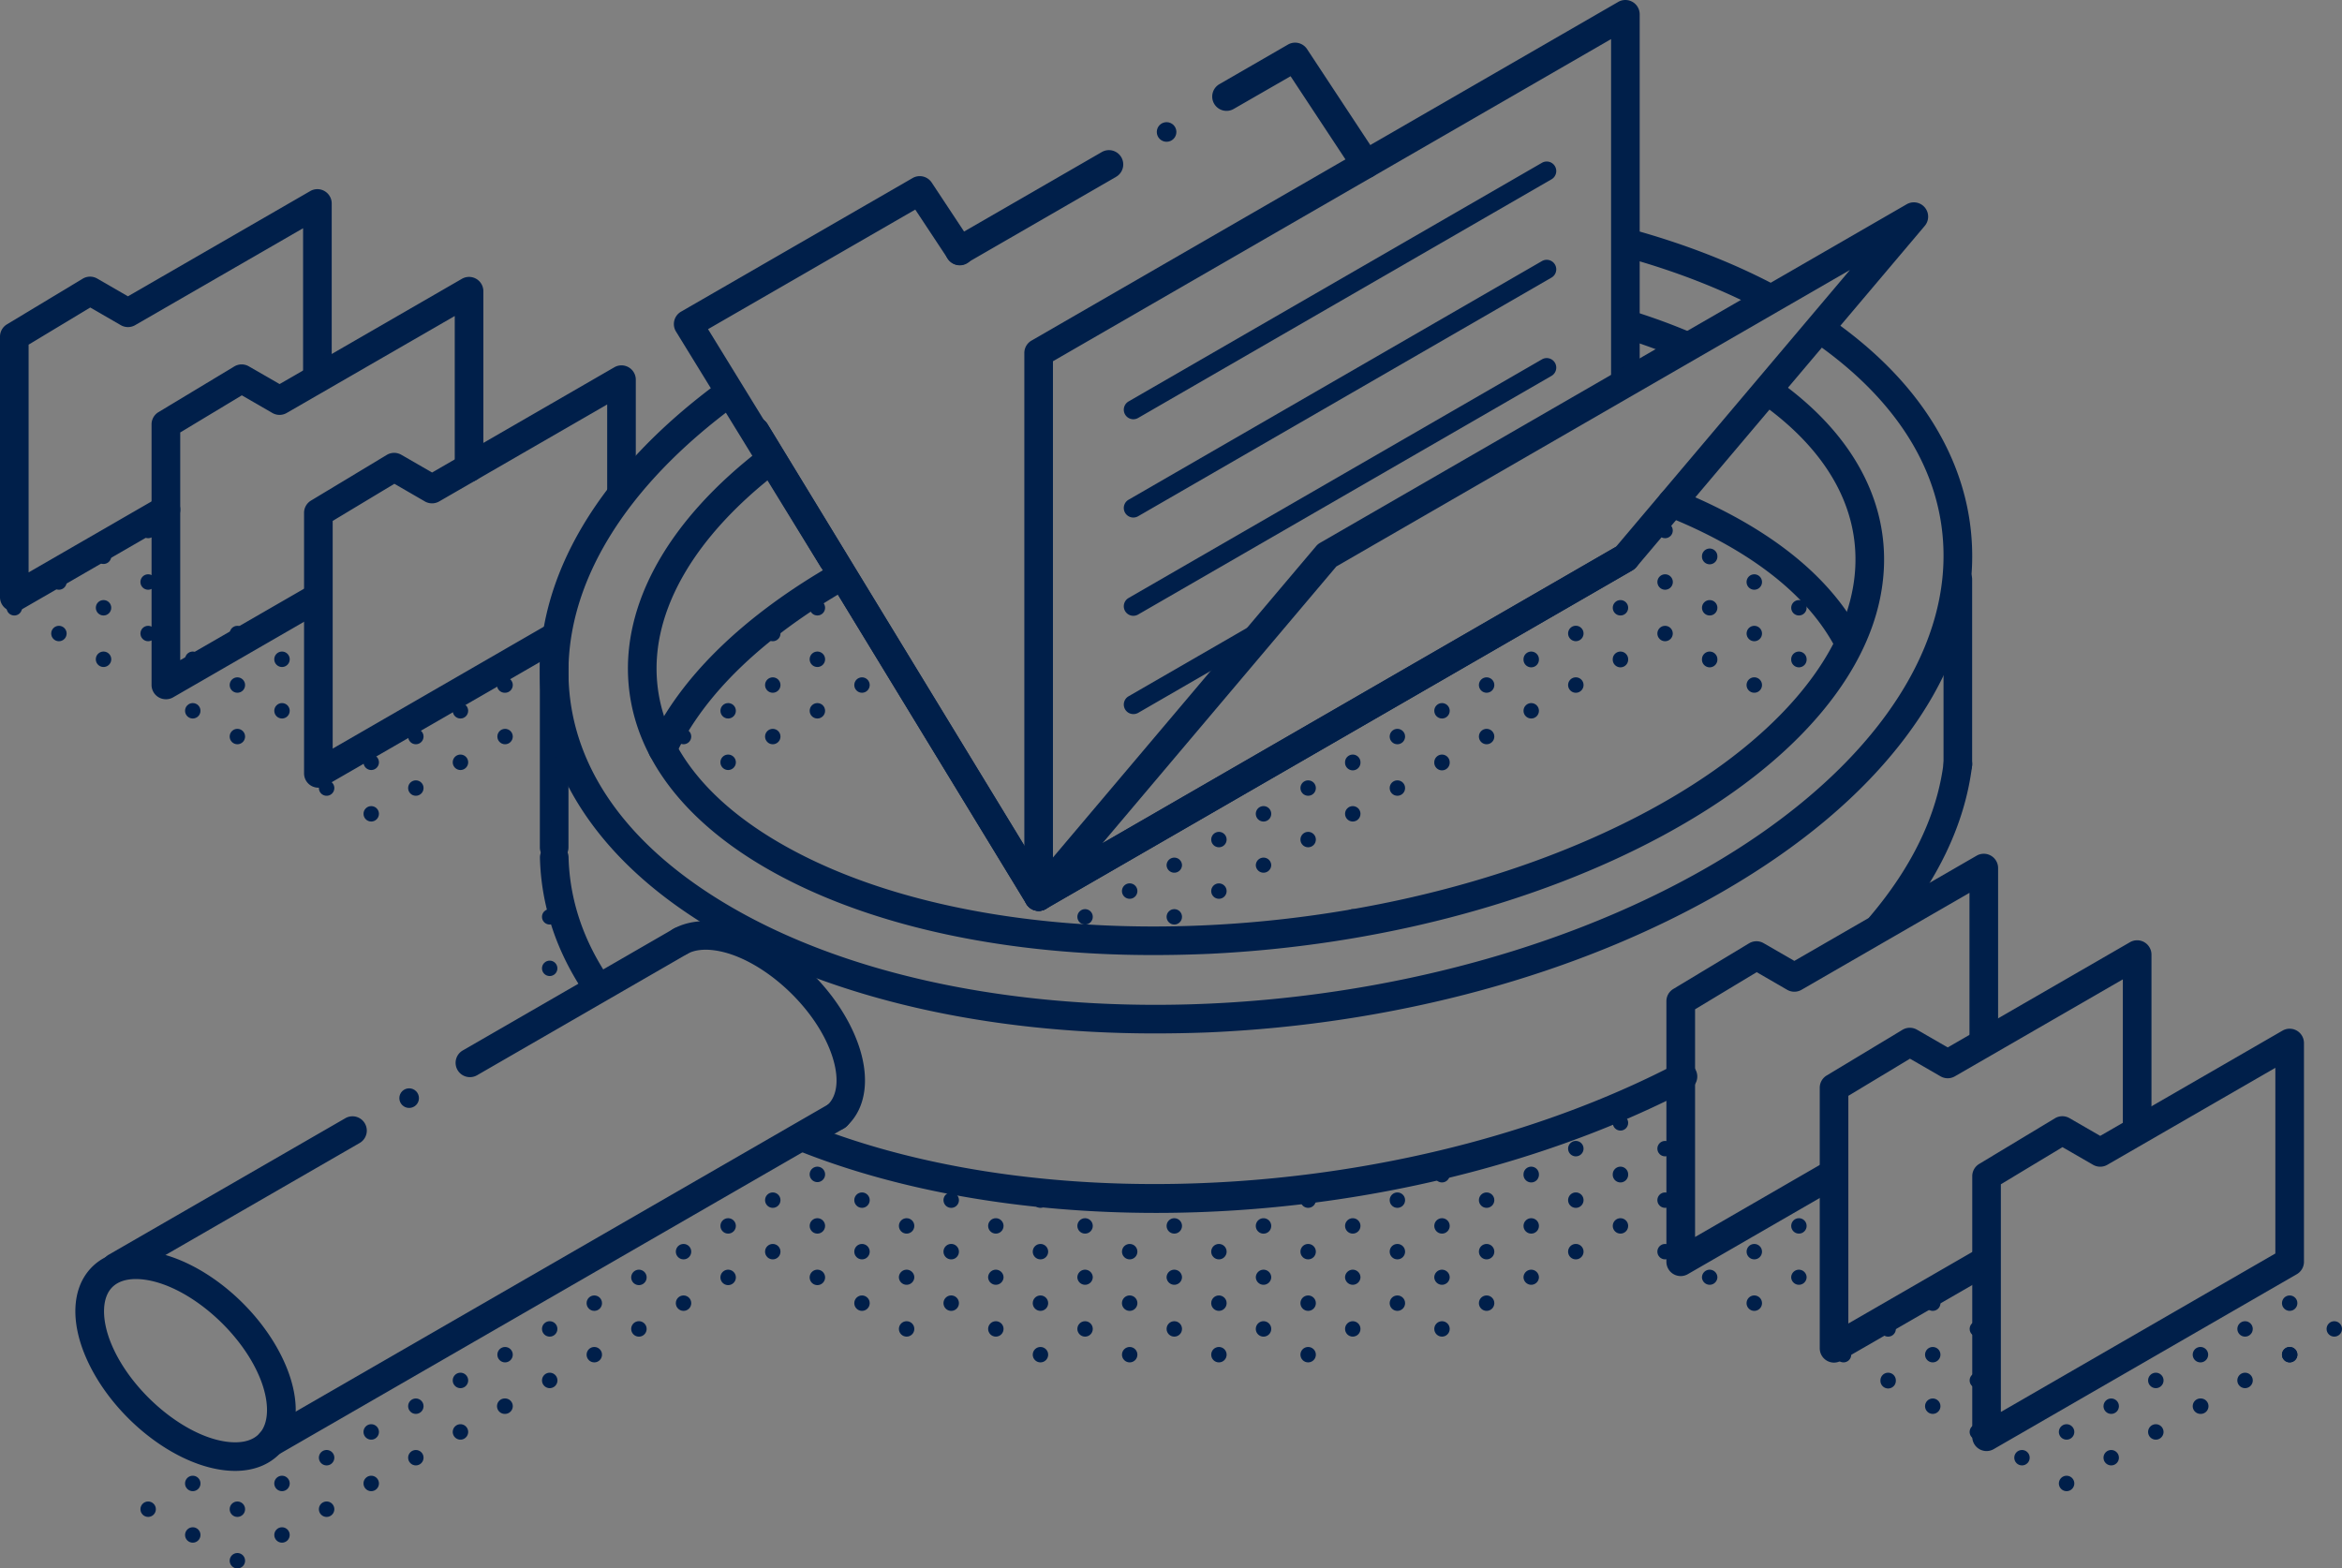 <svg xmlns="http://www.w3.org/2000/svg" id="Layer_1" data-name="Layer 1" viewBox="0 0 1612.59 1080.08"><rect x="0" y="0" width="1612.59" height="1080.08" fill="#808080" stroke="none"/><defs><style>.cls-1{fill:#001f4a;}.cls-2,.cls-3{fill:#fff;}.cls-3{stroke:#001f4a;stroke-linecap:round;stroke-linejoin:round;stroke-width:19.71px;}</style></defs><path class="cls-1" d="M215.33,865.17a9.84,9.84,0,0,1-9.85-9.85V675.89a9.88,9.88,0,0,1,4.76-8.44L262.42,636a9.88,9.88,0,0,1,10-.09l21.16,12.22,125.52-72.47a9.86,9.86,0,0,1,14.78,8.53V704.88a9.86,9.86,0,0,1-19.71,0V601.26L298.52,668a9.85,9.85,0,0,1-9.85,0l-21.05-12.16-42.44,25.58V838.25l89.58-51.71a9.85,9.85,0,1,1,9.85,17.06L220.26,863.85A9.88,9.88,0,0,1,215.33,865.17Z" transform="translate(-205.48 -444.08)"></path><path class="cls-1" d="M319.69,925.61a9.86,9.86,0,0,1-9.86-9.86V736.33a9.84,9.84,0,0,1,4.77-8.44l52.18-31.45a9.86,9.86,0,0,1,10-.1L398,708.56l125.52-72.47a9.85,9.85,0,0,1,14.78,8.54V766.16a9.85,9.85,0,1,1-19.7,0V661.69L402.88,728.47a9.85,9.85,0,0,1-9.85,0L372,716.32l-42.43,25.57v156.8l84.93-49a9.85,9.85,0,0,1,9.85,17.07l-99.71,57.57A9.81,9.81,0,0,1,319.69,925.61Z" transform="translate(-205.48 -444.08)"></path><path class="cls-1" d="M424.69,986.52a9.86,9.86,0,0,1-9.85-9.86V797.24a9.84,9.84,0,0,1,4.77-8.44l52.18-31.45a9.86,9.86,0,0,1,10-.1L503,769.47,628.48,697a9.86,9.86,0,0,1,14.78,8.54V782a9.85,9.85,0,0,1-19.7,0V722.6L507.89,789.38a9.87,9.87,0,0,1-9.86,0l-21-12.15L434.55,802.8V959.6l148.73-85.87a9.85,9.85,0,1,1,9.85,17.06L429.62,985.2A9.82,9.82,0,0,1,424.69,986.52Z" transform="translate(-205.48 -444.08)"></path><path class="cls-1" d="M587.05,1037.43a9.85,9.85,0,0,1-9.85-9.85V899.87a9.85,9.85,0,0,1,19.7,0v127.71A9.85,9.85,0,0,1,587.05,1037.43Z" transform="translate(-205.48 -444.08)"></path><path class="cls-1" d="M1001.57,1279.34c-90.77,0-176.89-14.88-247.07-43.09a9.85,9.85,0,0,1,7.35-18.28c169.69,68.22,421.14,50.86,597.89-41.29a9.85,9.85,0,1,1,9.11,17.47c-88.61,46.2-198.95,75.78-310.71,83.28C1039.16,1278.71,1020.26,1279.34,1001.57,1279.34Z" transform="translate(-205.48 -444.08)"></path><path class="cls-1" d="M1500.61,1091.37a9.86,9.86,0,0,1-7.51-16.23c29.17-34.42,46.22-70,50.67-105.83a9.86,9.86,0,1,1,19.56,2.43c-4.94,39.66-23.51,78.74-55.2,116.14A9.83,9.83,0,0,1,1500.61,1091.37Z" transform="translate(-205.48 -444.08)"></path><path class="cls-1" d="M616.55,1133a9.86,9.86,0,0,1-8.16-4.33c-19.78-29.17-30.26-60.71-31.13-93.72a9.85,9.85,0,0,1,19.7-.52c.77,29.19,10.1,57.17,27.74,83.18a9.86,9.86,0,0,1-8.15,15.39Z" transform="translate(-205.48 -444.08)"></path><path class="cls-1" d="M1553.55,980.37a9.85,9.85,0,0,1-9.85-9.85V843.1a9.85,9.85,0,0,1,19.7,0V970.52A9.85,9.85,0,0,1,1553.55,980.37Z" transform="translate(-205.48 -444.08)"></path><path class="cls-2" d="M1325.54,611.26c35.24,9.62,68.15,22.23,97.72,37.88" transform="translate(-205.48 -444.08)"></path><path class="cls-1" d="M1423.25,659a9.77,9.77,0,0,1-4.6-1.15c-28.37-15-60.57-27.49-95.7-37.09a9.85,9.85,0,1,1,5.19-19c36.53,10,70.08,23,99.73,38.69a9.86,9.86,0,0,1-4.62,18.56Z" transform="translate(-205.48 -444.08)"></path><path class="cls-1" d="M1000.58,1155.74c-116.61,0-222.28-24.27-300.5-69.43-38.26-22.09-68.25-48.2-89.13-77.6-20.49-28.84-31.76-60.1-33.51-92.93-3.94-73.71,40.24-148.11,124.39-209.5a9.85,9.85,0,1,1,11.61,15.92c-78.58,57.33-119.89,125.7-116.33,192.53,3.23,60.33,42.24,113.76,112.82,154.51,77.66,44.83,181.86,66.8,291.05,66.81,132.28,0,271.9-32.22,380.75-95.06,99.87-57.67,158.86-133.52,161.85-208.11,2.33-58.5-28.84-111.77-90.16-154a9.85,9.85,0,1,1,11.18-16.22c33.47,23.07,59,49.69,75.72,79.11,16.51,29,24.23,59.88,23,91.93-1.62,40.33-17.18,80.28-46.26,118.73-29.62,39.16-71.82,74.71-125.43,105.66-98.93,57.12-225.17,91.55-355.48,97Q1018.19,1155.74,1000.58,1155.74Z" transform="translate(-205.48 -444.08)"></path><path class="cls-2" d="M1325.54,667.34a421.16,421.16,0,0,1,39.58,14.4" transform="translate(-205.48 -444.08)"></path><path class="cls-1" d="M1365.11,691.6a9.79,9.79,0,0,1-3.83-.78c-12.16-5.15-25.16-9.88-38.65-14.07a9.85,9.85,0,1,1,5.83-18.82c14.12,4.38,27.75,9.34,40.5,14.74a9.86,9.86,0,0,1-3.85,18.93Z" transform="translate(-205.48 -444.08)"></path><path class="cls-1" d="M999.28,1101.77c-98.91,0-188.2-18.6-254.56-53.41-32.44-17-58.05-37.21-76.14-60-17.87-22.55-28.06-47.16-30.28-73.15C633.53,859.51,666,801.91,729.85,753a9.85,9.85,0,1,1,12,15.64c-58.28,44.68-88.08,96.13-83.91,144.87,3.94,46,37.11,86.55,95.94,117.41,65.58,34.4,153.28,51.18,245.79,51.18,117.68,0,243.15-27.14,340.83-79.71,86.89-46.77,138.78-107.46,142.37-166.51,2.59-42.78-20-82.31-65.29-114.31a9.85,9.85,0,0,1,11.37-16.09c25.46,18,44.69,38.49,57.17,61,12.38,22.31,17.91,46.07,16.42,70.64-2,32.82-16.19,65.35-42.18,96.7-26.31,31.73-63.5,60.65-110.52,86-87,46.83-197.71,75.63-311.69,81.1Q1018.5,1101.78,999.28,1101.77Z" transform="translate(-205.48 -444.08)"></path><path class="cls-1" d="M1477.88,895.2a9.83,9.83,0,0,1-8.72-5.26c-15.34-29-43.32-54.33-83.17-75.23a348.66,348.66,0,0,0-33-15.09,9.85,9.85,0,1,1,7.29-18.31,370.82,370.82,0,0,1,34.82,16c43.44,22.79,74.21,50.87,91.44,83.48a9.87,9.87,0,0,1-8.7,14.46Z" transform="translate(-205.48 -444.08)"></path><path class="cls-1" d="M661.7,969.79a9.84,9.84,0,0,1-8.93-14c21.05-45.44,65.17-88.25,127.57-123.82a9.85,9.85,0,1,1,9.76,17.12c-58.82,33.52-100.13,73.29-119.45,115A9.85,9.85,0,0,1,661.7,969.79Z" transform="translate(-205.48 -444.08)"></path><path class="cls-1" d="M367.34,1457a63.85,63.85,0,0,1-9.09-.67c-37.11-5.25-78.7-40.44-94.69-80.12h0c-9-22.37-8.16-42.9,2.35-56.32,9.1-11.63,24.13-16.62,42.32-14,37.11,5.24,78.7,40.44,94.69,80.12,9,22.37,8.16,42.9-2.35,56.32C393,1451.9,381.43,1457,367.34,1457Zm-85.51-88.16c13.16,32.64,49.42,63.77,79.18,68,7.73,1.1,18.17.82,24-6.68s5.81-21.37-.4-36.8c-13.16-32.64-49.42-63.77-79.18-68-7.73-1.1-18.17-.82-24,6.67s-5.81,21.38.4,36.81Z" transform="translate(-205.48 -444.08)"></path><path class="cls-1" d="M781.67,1222.36a9.85,9.85,0,0,1-6.57-17.2c7.92-7.07,8.51-21.58,1.56-38.8-13.11-32.55-49.27-63.6-79-67.8-7.58-1.07-14.08-.27-18.8,2.31a9.85,9.85,0,0,1-9.45-17.29c8.47-4.63,19.2-6.2,31-4.53,37,5.24,78.53,40.36,94.48,80,10.18,25.26,7.67,48-6.71,60.86A9.8,9.8,0,0,1,781.67,1222.36Z" transform="translate(-205.48 -444.08)"></path><line class="cls-2" x1="576.22" y1="768.44" x2="186.26" y2="993.46"></line><path class="cls-1" d="M391.75,1447.39a9.85,9.85,0,0,1-4.93-18.39l390-225a9.85,9.85,0,0,1,9.85,17.07l-390,225A9.74,9.74,0,0,1,391.75,1447.39Z" transform="translate(-205.48 -444.08)"></path><line class="cls-2" x1="242.71" y1="778.57" x2="79.77" y2="872.59"></line><path class="cls-1" d="M285.26,1326.52a9.85,9.85,0,0,1-4.93-18.39l162.93-94a9.85,9.85,0,1,1,9.85,17.07l-162.93,94A9.88,9.88,0,0,1,285.26,1326.52Z" transform="translate(-205.48 -444.08)"></path><line class="cls-2" x1="468.7" y1="648.15" x2="323.57" y2="731.91"></line><path class="cls-1" d="M529.06,1185.84a9.85,9.85,0,0,1-4.93-18.39l145.12-83.76a9.85,9.85,0,1,1,9.85,17.07L534,1184.52A9.88,9.88,0,0,1,529.06,1185.84Z" transform="translate(-205.48 -444.08)"></path><path class="cls-3" d="M1324.6,828.27" transform="translate(-205.48 -444.08)"></path><path class="cls-3" d="M1117.38,515" transform="translate(-205.48 -444.08)"></path><path class="cls-1" d="M1145.89,567a9.84,9.84,0,0,1-8.24-4.43l-43.54-66L1055,519.07a9.85,9.85,0,1,1-9.85-17.06l47.15-27.23a9.86,9.86,0,0,1,13.16,3.11l48.64,73.8a9.86,9.86,0,0,1-8.21,15.28Z" transform="translate(-205.48 -444.08)"></path><line class="cls-2" x1="660.71" y1="172.63" x2="763.49" y2="113.29"></line><path class="cls-1" d="M866.19,626.56a9.85,9.85,0,0,1-4.93-18.39l102.79-59.34a9.85,9.85,0,1,1,9.85,17.06L871.11,625.24A9.85,9.85,0,0,1,866.19,626.56Z" transform="translate(-205.48 -444.08)"></path><line class="cls-2" x1="715.16" y1="617.42" x2="520.03" y2="297.15"></line><path class="cls-1" d="M920.65,1071.35a9.82,9.82,0,0,1-8.42-4.73L717.1,746.35a9.85,9.85,0,1,1,16.83-10.25l195.12,320.27a9.85,9.85,0,0,1-8.4,15Z" transform="translate(-205.48 -444.08)"></path><path class="cls-1" d="M778.88,839.1a9.84,9.84,0,0,1-8.4-4.7l-99.54-162a9.85,9.85,0,0,1,3.46-13.69l159.43-92A9.86,9.86,0,0,1,847,569.8l27.42,41.47A9.85,9.85,0,1,1,858,622.14l-22.31-33.73L693,670.75l94.23,153.34a9.85,9.85,0,0,1-8.38,15Z" transform="translate(-205.48 -444.08)"></path><line class="cls-2" x1="715.16" y1="617.42" x2="520.03" y2="297.15"></line><path class="cls-1" d="M920.65,1071.35a9.82,9.82,0,0,1-8.42-4.73L717.1,746.35a9.85,9.85,0,1,1,16.83-10.25l195.12,320.27a9.85,9.85,0,0,1-8.4,15Z" transform="translate(-205.48 -444.08)"></path><path class="cls-1" d="M920.64,1071.35a9.84,9.84,0,0,1-9.85-9.85V687.16a9.83,9.83,0,0,1,4.92-8.53l404-233.23a9.85,9.85,0,0,1,14.78,8.53V705.54a9.85,9.85,0,0,1-19.7,0V471L930.49,692.85v351.58l389.19-224.69a9.85,9.85,0,1,1,9.85,17.06L925.57,1070A9.88,9.88,0,0,1,920.64,1071.35Z" transform="translate(-205.48 -444.08)"></path><path class="cls-1" d="M920.64,1071.35a9.85,9.85,0,0,1-7.53-16.21l198.62-235a9.74,9.74,0,0,1,2.6-2.18l404-233.22a9.85,9.85,0,0,1,12.45,14.89l-198.61,235a10,10,0,0,1-2.6,2.17L925.57,1070A9.86,9.86,0,0,1,920.64,1071.35Zm205-237.19L964.61,1024.73l353.58-204.14L1479.25,630Zm198.93-5.89h0Z" transform="translate(-205.48 -444.08)"></path><line class="cls-2" x1="780.36" y1="349.82" x2="1065" y2="185.49"></line><path class="cls-1" d="M985.85,800.47a6.57,6.57,0,0,1-3.29-12.26l284.63-164.34a6.57,6.57,0,1,1,6.57,11.38L989.13,799.59A6.65,6.65,0,0,1,985.85,800.47Z" transform="translate(-205.48 -444.08)"></path><line class="cls-2" x1="780.36" y1="417.5" x2="1065" y2="253.17"></line><path class="cls-1" d="M985.85,868.15a6.57,6.57,0,0,1-3.29-12.26l284.63-164.34a6.57,6.57,0,1,1,6.57,11.38L989.13,867.27A6.65,6.65,0,0,1,985.85,868.15Z" transform="translate(-205.48 -444.08)"></path><line class="cls-2" x1="780.36" y1="282.14" x2="1065" y2="117.81"></line><path class="cls-1" d="M985.85,732.79a6.57,6.57,0,0,1-3.29-12.26l284.63-164.34a6.57,6.57,0,1,1,6.57,11.38L989.13,731.91A6.65,6.65,0,0,1,985.85,732.79Z" transform="translate(-205.48 -444.08)"></path><line class="cls-2" x1="780.36" y1="485.18" x2="872.44" y2="432.02"></line><path class="cls-1" d="M985.85,935.83a6.57,6.57,0,0,1-3.29-12.26l92.08-53.16a6.56,6.56,0,1,1,6.56,11.37L989.13,935A6.65,6.65,0,0,1,985.85,935.83Z" transform="translate(-205.48 -444.08)"></path><path class="cls-1" d="M1362.73,1322.84a9.86,9.86,0,0,1-9.85-9.85V1133.56a9.86,9.86,0,0,1,4.77-8.44l52.17-31.45a9.85,9.85,0,0,1,10-.09l21.16,12.21,125.52-72.46a9.86,9.86,0,0,1,14.78,8.53V1159.3a9.86,9.86,0,0,1-19.71,0V1058.92l-115.66,66.78a9.87,9.87,0,0,1-9.86,0l-21-12.15-42.43,25.57v156.8l90-52a9.85,9.85,0,0,1,9.85,17.07l-104.75,60.48A9.82,9.82,0,0,1,1362.73,1322.84Z" transform="translate(-205.48 -444.08)"></path><path class="cls-1" d="M1468.32,1382.43a9.84,9.84,0,0,1-9.85-9.86V1193.15a9.84,9.84,0,0,1,4.77-8.44l52.17-31.45a9.86,9.86,0,0,1,10-.1l21.17,12.22,125.52-72.47a9.86,9.86,0,0,1,14.78,8.54v119.82a9.86,9.86,0,0,1-19.71,0V1118.51l-115.67,66.78a9.85,9.85,0,0,1-9.85,0l-21.05-12.15-42.44,25.57v156.8l89.21-51.51a9.86,9.86,0,0,1,9.86,17.07l-104,60A9.88,9.88,0,0,1,1468.32,1382.43Z" transform="translate(-205.48 -444.08)"></path><path class="cls-1" d="M1573.33,1443.34a9.84,9.84,0,0,1-9.85-9.86V1254.06a9.83,9.83,0,0,1,4.76-8.44l52.18-31.45a9.86,9.86,0,0,1,10-.1l21.17,12.22,125.51-72.47a9.85,9.85,0,0,1,14.78,8.54V1313a9.86,9.86,0,0,1-4.92,8.54L1578.26,1442A9.88,9.88,0,0,1,1573.33,1443.34Zm9.85-183.72v156.8l189-109.13V1179.42l-115.67,66.78a9.85,9.85,0,0,1-9.85,0l-21.06-12.15Z" transform="translate(-205.48 -444.08)"></path><circle class="cls-1" cx="102.01" cy="365.33" r="5.31"></circle><path class="cls-1" d="M276.77,821.83a5.32,5.32,0,0,0-5.31,5.31h0a5.31,5.31,0,1,0,10.62,0h0A5.32,5.32,0,0,0,276.77,821.83Z" transform="translate(-205.48 -444.08)"></path><circle class="cls-1" cx="1146.49" cy="365.33" r="5.31"></circle><path class="cls-1" d="M1321.24,821.83a5.32,5.32,0,0,0-5.3,5.31h0a5.31,5.31,0,1,0,10.61,0h0A5.32,5.32,0,0,0,1321.24,821.83Z" transform="translate(-205.48 -444.08)"></path><path class="cls-1" d="M1382.68,821.83a5.32,5.32,0,0,0-5.3,5.31h0a5.31,5.31,0,1,0,10.61,0h0A5.32,5.32,0,0,0,1382.68,821.83Z" transform="translate(-205.48 -444.08)"></path><circle class="cls-1" cx="40.57" cy="436.27" r="5.31"></circle><path class="cls-1" d="M246.05,839.57a5.31,5.31,0,1,0,5.31,5.31A5.31,5.31,0,0,0,246.05,839.57Z" transform="translate(-205.48 -444.08)"></path><path class="cls-1" d="M215.33,857.31a5.31,5.31,0,1,0,5.31,5.3A5.31,5.31,0,0,0,215.33,857.31Z" transform="translate(-205.48 -444.08)"></path><circle class="cls-1" cx="102.01" cy="436.27" r="5.31"></circle><path class="cls-1" d="M307.49,839.57a5.31,5.31,0,1,0,5.31,5.31A5.31,5.31,0,0,0,307.49,839.57Z" transform="translate(-205.48 -444.08)"></path><path class="cls-1" d="M276.77,892.78a5.31,5.31,0,0,0-5.31,5.31h0a5.31,5.31,0,0,0,10.62,0h0A5.31,5.31,0,0,0,276.77,892.78Z" transform="translate(-205.48 -444.08)"></path><circle class="cls-1" cx="71.29" cy="418.54" r="5.31"></circle><circle class="cls-1" cx="163.45" cy="436.27" r="5.31"></circle><path class="cls-1" d="M338.21,892.78a5.31,5.31,0,0,0-5.31,5.31h0a5.31,5.31,0,0,0,10.62,0h0A5.31,5.31,0,0,0,338.21,892.78Z" transform="translate(-205.48 -444.08)"></path><path class="cls-1" d="M399.65,892.78a5.31,5.31,0,0,0-5.31,5.31h0a5.31,5.31,0,0,0,10.62,0h0A5.31,5.31,0,0,0,399.65,892.78Z" transform="translate(-205.48 -444.08)"></path><path class="cls-1" d="M584,892.78a5.31,5.31,0,0,0-5.31,5.31h0a5.31,5.31,0,1,0,10.62,0h0A5.32,5.32,0,0,0,584,892.78Z" transform="translate(-205.48 -444.08)"></path><circle class="cls-1" cx="532.09" cy="436.27" r="5.31"></circle><path class="cls-1" d="M706.85,892.78a5.31,5.31,0,0,0-5.31,5.31h0a5.31,5.31,0,1,0,10.62,0h0A5.32,5.32,0,0,0,706.85,892.78Z" transform="translate(-205.48 -444.08)"></path><path class="cls-1" d="M768.29,892.78a5.31,5.31,0,0,0-5.31,5.31h0a5.31,5.31,0,1,0,10.62,0h0A5.32,5.32,0,0,0,768.29,892.78Z" transform="translate(-205.48 -444.08)"></path><circle class="cls-1" cx="562.81" cy="418.54" r="5.31"></circle><circle class="cls-1" cx="1023.61" cy="436.27" r="5.31"></circle><path class="cls-1" d="M1198.37,892.78a5.31,5.31,0,0,0-5.31,5.31h0a5.31,5.31,0,1,0,10.61,0h0A5.31,5.31,0,0,0,1198.37,892.78Z" transform="translate(-205.48 -444.08)"></path><path class="cls-1" d="M1290.52,875a5.31,5.31,0,1,0,5.31,5.31A5.31,5.31,0,0,0,1290.52,875Z" transform="translate(-205.48 -444.08)"></path><path class="cls-1" d="M1290.52,839.57a5.31,5.31,0,1,0,5.31,5.31A5.29,5.29,0,0,0,1290.52,839.57Z" transform="translate(-205.48 -444.08)"></path><path class="cls-1" d="M1259.8,892.78a5.31,5.31,0,0,0-5.3,5.31h0a5.31,5.31,0,1,0,10.61,0h0A5.31,5.31,0,0,0,1259.8,892.78Z" transform="translate(-205.48 -444.08)"></path><circle class="cls-1" cx="1054.33" cy="418.54" r="5.31"></circle><circle class="cls-1" cx="1146.49" cy="436.27" r="5.31"></circle><path class="cls-1" d="M1352,839.57a5.31,5.31,0,1,0,5.31,5.31A5.31,5.31,0,0,0,1352,839.57Z" transform="translate(-205.48 -444.08)"></path><path class="cls-1" d="M1321.24,892.78a5.31,5.31,0,0,0-5.3,5.31h0a5.31,5.31,0,1,0,10.61,0h0A5.31,5.31,0,0,0,1321.24,892.78Z" transform="translate(-205.48 -444.08)"></path><circle class="cls-1" cx="1115.77" cy="418.54" r="5.31"></circle><circle class="cls-1" cx="1207.93" cy="436.27" r="5.31"></circle><path class="cls-1" d="M1414.47,839.68a5.31,5.31,0,1,0,4.24,5.2A5.32,5.32,0,0,0,1414.47,839.68Z" transform="translate(-205.48 -444.08)"></path><path class="cls-1" d="M1382.68,892.78a5.31,5.31,0,0,0-5.3,5.31h0a5.31,5.31,0,1,0,10.61,0h0A5.31,5.31,0,0,0,1382.68,892.78Z" transform="translate(-205.48 -444.08)"></path><circle class="cls-1" cx="1177.21" cy="418.54" r="5.31"></circle><path class="cls-1" d="M1444.12,892.78a5.31,5.31,0,0,0-5.3,5.31h0a5.31,5.31,0,1,0,10.61,0h0A5.31,5.31,0,0,0,1444.12,892.78Z" transform="translate(-205.48 -444.08)"></path><circle class="cls-1" cx="1238.65" cy="418.54" r="5.31"></circle><circle class="cls-1" cx="163.45" cy="507.22" r="5.31"></circle><circle class="cls-1" cx="163.45" cy="471.75" r="5.31"></circle><circle class="cls-1" cx="132.73" cy="489.48" r="5.31"></circle><circle class="cls-1" cx="194.17" cy="489.48" r="5.31"></circle><circle class="cls-1" cx="286.33" cy="507.22" r="5.31"></circle><path class="cls-1" d="M461.09,963.72a5.31,5.31,0,0,0-5.31,5.31h0a5.31,5.31,0,0,0,10.62,0h0A5.31,5.31,0,0,0,461.09,963.72Z" transform="translate(-205.48 -444.08)"></path><circle class="cls-1" cx="347.77" cy="507.22" r="5.31"></circle><path class="cls-1" d="M554.32,910.62a5.46,5.46,0,0,0-1.07-.1,5.31,5.31,0,1,0,0,10.61,5.47,5.47,0,0,0,1.07-.11,5.31,5.31,0,0,0,0-10.4Z" transform="translate(-205.48 -444.08)"></path><path class="cls-1" d="M522.53,963.72a5.31,5.31,0,0,0-5.31,5.31h0a5.31,5.31,0,0,0,10.62,0h0A5.32,5.32,0,0,0,522.53,963.72Z" transform="translate(-205.48 -444.08)"></path><circle class="cls-1" cx="317.05" cy="489.48" r="5.31"></circle><path class="cls-1" d="M584,963.72a5.31,5.31,0,0,0-5.31,5.31h0a5.31,5.31,0,1,0,10.62,0h0A5.32,5.32,0,0,0,584,963.72Z" transform="translate(-205.48 -444.08)"></path><circle class="cls-1" cx="378.49" cy="489.48" r="5.31"></circle><circle class="cls-1" cx="470.65" cy="507.22" r="5.31"></circle><circle class="cls-1" cx="532.09" cy="507.22" r="5.31"></circle><circle class="cls-1" cx="532.09" cy="471.75" r="5.31"></circle><path class="cls-1" d="M706.85,963.72a5.31,5.31,0,0,0-5.31,5.31h0a5.31,5.31,0,1,0,10.62,0h0A5.32,5.32,0,0,0,706.85,963.72Z" transform="translate(-205.48 -444.08)"></path><circle class="cls-1" cx="501.37" cy="489.48" r="5.31"></circle><circle class="cls-1" cx="593.53" cy="471.75" r="5.31"></circle><circle class="cls-1" cx="562.81" cy="489.48" r="5.31"></circle><circle class="cls-1" cx="900.73" cy="507.22" r="5.31"></circle><path class="cls-1" d="M1075.49,963.72a5.31,5.31,0,0,0-5.31,5.31h0a5.31,5.31,0,1,0,10.61,0h0A5.31,5.31,0,0,0,1075.49,963.72Z" transform="translate(-205.48 -444.08)"></path><circle class="cls-1" cx="962.17" cy="507.22" r="5.31"></circle><circle class="cls-1" cx="962.17" cy="471.75" r="5.31"></circle><path class="cls-1" d="M1136.93,963.72a5.31,5.31,0,0,0-5.31,5.31h0a5.31,5.31,0,1,0,10.61,0h0A5.31,5.31,0,0,0,1136.93,963.72Z" transform="translate(-205.48 -444.08)"></path><circle class="cls-1" cx="931.45" cy="489.48" r="5.31"></circle><circle class="cls-1" cx="1023.61" cy="507.22" r="5.31"></circle><circle class="cls-1" cx="1023.61" cy="471.75" r="5.31"></circle><path class="cls-1" d="M1198.37,963.72a5.31,5.31,0,0,0-5.31,5.31h0a5.31,5.31,0,1,0,10.61,0h0A5.31,5.31,0,0,0,1198.37,963.72Z" transform="translate(-205.48 -444.08)"></path><circle class="cls-1" cx="992.89" cy="489.48" r="5.31"></circle><path class="cls-1" d="M1290.52,910.52a5.31,5.31,0,1,0,5.31,5.3A5.29,5.29,0,0,0,1290.52,910.52Z" transform="translate(-205.48 -444.08)"></path><circle class="cls-1" cx="1054.33" cy="489.48" r="5.31"></circle><path class="cls-1" d="M1414.47,910.62a5.31,5.31,0,1,0,4.24,5.2A5.32,5.32,0,0,0,1414.47,910.62Z" transform="translate(-205.48 -444.08)"></path><path class="cls-1" d="M430.37,981.46a5.39,5.39,0,0,0-1.07.11,5.31,5.31,0,0,0,0,10.4,5.39,5.39,0,0,0,1.07.11,5.31,5.31,0,0,0,0-10.62Z" transform="translate(-205.48 -444.08)"></path><circle class="cls-1" cx="286.33" cy="542.69" r="5.31"></circle><circle class="cls-1" cx="255.61" cy="560.43" r="5.31"></circle><path class="cls-1" d="M585,1034.78a5.47,5.47,0,0,0-1.07-.11,5.39,5.39,0,0,0-1.07.11,5.3,5.3,0,0,0-4.24,5.2h0a5.31,5.31,0,0,0,10.62,0h0A5.31,5.31,0,0,0,585,1034.78Z" transform="translate(-205.48 -444.08)"></path><circle class="cls-1" cx="378.49" cy="560.43" r="5.31"></circle><circle class="cls-1" cx="777.85" cy="578.16" r="5.31"></circle><path class="cls-1" d="M953.67,1034.78a5.31,5.31,0,0,0-6.37,5.2h0a5.31,5.31,0,0,0,10.61,0h0A5.3,5.3,0,0,0,953.67,1034.78Z" transform="translate(-205.48 -444.08)"></path><circle class="cls-1" cx="839.29" cy="578.16" r="5.31"></circle><circle class="cls-1" cx="839.29" cy="542.69" r="5.31"></circle><path class="cls-1" d="M1015.11,1034.78a5.31,5.31,0,0,0-6.37,5.2h0a5.31,5.31,0,0,0,10.61,0h0A5.3,5.3,0,0,0,1015.11,1034.78Z" transform="translate(-205.48 -444.08)"></path><circle class="cls-1" cx="808.57" cy="560.43" r="5.31"></circle><circle class="cls-1" cx="900.73" cy="578.16" r="5.31"></circle><circle class="cls-1" cx="900.73" cy="542.69" r="5.31"></circle><path class="cls-1" d="M1076.55,1034.78a5.31,5.31,0,0,0-6.37,5.2h0a5.31,5.31,0,0,0,10.61,0h0A5.3,5.3,0,0,0,1076.55,1034.78Z" transform="translate(-205.48 -444.08)"></path><path class="cls-1" d="M1075.49,999.2a5.31,5.31,0,1,0,5.3,5.3A5.31,5.31,0,0,0,1075.49,999.2Z" transform="translate(-205.48 -444.08)"></path><circle class="cls-1" cx="962.17" cy="542.69" r="5.31"></circle><circle class="cls-1" cx="931.45" cy="560.43" r="5.31"></circle><circle class="cls-1" cx="1330.8" cy="578.16" r="5.31"></circle><circle class="cls-1" cx="378.49" cy="666.84" r="5.31"></circle><circle class="cls-1" cx="378.49" cy="631.37" r="5.31"></circle><circle class="cls-1" cx="716.41" cy="613.64" r="5.31"></circle><path class="cls-1" d="M984.39,1052.51a5.31,5.31,0,1,0,4.24,5.2A5.29,5.29,0,0,0,984.39,1052.51Z" transform="translate(-205.48 -444.08)"></path><circle class="cls-1" cx="747.13" cy="631.37" r="5.31"></circle><circle class="cls-1" cx="839.29" cy="613.64" r="5.31"></circle><circle class="cls-1" cx="808.57" cy="631.37" r="5.31"></circle><circle class="cls-1" cx="931.45" cy="631.37" r="5.31"></circle><circle class="cls-1" cx="1023.61" cy="613.64" r="5.31"></circle><circle class="cls-1" cx="1330.8" cy="613.64" r="5.31"></circle><path class="cls-1" d="M706.85,1247.5a5.31,5.31,0,0,0-5.31,5.31h0a5.31,5.31,0,1,0,10.62,0h0A5.32,5.32,0,0,0,706.85,1247.5Z" transform="translate(-205.48 -444.08)"></path><path class="cls-1" d="M768.29,1247.5a5.31,5.31,0,0,0-5.31,5.31h0a5.31,5.31,0,0,0,10.62,0h0A5.32,5.32,0,0,0,768.29,1247.5Z" transform="translate(-205.48 -444.08)"></path><path class="cls-1" d="M829.73,1247.5a5.31,5.31,0,0,0-5.31,5.31h0a5.31,5.31,0,1,0,10.61,0h0A5.31,5.31,0,0,0,829.73,1247.5Z" transform="translate(-205.48 -444.08)"></path><circle class="cls-1" cx="1023.61" cy="791" r="5.31"></circle><path class="cls-1" d="M1198.37,1247.5a5.31,5.31,0,0,0-5.31,5.31h0a5.31,5.31,0,1,0,10.61,0h0A5.31,5.31,0,0,0,1198.37,1247.5Z" transform="translate(-205.48 -444.08)"></path><path class="cls-1" d="M1290.52,1229.77a5.31,5.31,0,1,0,5.31,5.3A5.31,5.31,0,0,0,1290.52,1229.77Z" transform="translate(-205.48 -444.08)"></path><path class="cls-1" d="M1259.8,1247.5a5.31,5.31,0,0,0-5.3,5.31h0a5.31,5.31,0,1,0,10.61,0h0A5.31,5.31,0,0,0,1259.8,1247.5Z" transform="translate(-205.48 -444.08)"></path><circle class="cls-1" cx="1146.49" cy="791" r="5.31"></circle><path class="cls-1" d="M1321.24,1247.5a5.31,5.31,0,0,0-5.3,5.31h0a5.31,5.31,0,1,0,10.61,0h0A5.31,5.31,0,0,0,1321.24,1247.5Z" transform="translate(-205.48 -444.08)"></path><circle class="cls-1" cx="1115.77" cy="773.26" r="5.31"></circle><circle class="cls-1" cx="409.21" cy="861.94" r="5.31"></circle><path class="cls-1" d="M584,1318.45a5.31,5.31,0,0,0-5.31,5.3h0a5.31,5.31,0,0,0,10.62,0h0A5.32,5.32,0,0,0,584,1318.45Z" transform="translate(-205.48 -444.08)"></path><circle class="cls-1" cx="470.65" cy="861.94" r="5.31"></circle><circle class="cls-1" cx="470.65" cy="826.47" r="5.31"></circle><path class="cls-1" d="M645.41,1318.45a5.31,5.31,0,0,0-5.31,5.3h0a5.31,5.31,0,0,0,10.62,0h0A5.32,5.32,0,0,0,645.41,1318.45Z" transform="translate(-205.48 -444.08)"></path><path class="cls-1" d="M645.41,1283a5.31,5.31,0,1,0,5.31,5.31A5.32,5.32,0,0,0,645.41,1283Z" transform="translate(-205.48 -444.08)"></path><circle class="cls-1" cx="532.09" cy="861.94" r="5.31"></circle><circle class="cls-1" cx="532.09" cy="826.47" r="5.31"></circle><path class="cls-1" d="M706.85,1318.45a5.31,5.31,0,0,0-5.31,5.3h0a5.31,5.31,0,0,0,10.62,0h0A5.32,5.32,0,0,0,706.85,1318.45Z" transform="translate(-205.48 -444.08)"></path><circle class="cls-1" cx="501.37" cy="844.21" r="5.31"></circle><circle class="cls-1" cx="593.53" cy="861.94" r="5.31"></circle><circle class="cls-1" cx="593.53" cy="826.47" r="5.31"></circle><path class="cls-1" d="M768.29,1318.45a5.31,5.31,0,0,0-5.31,5.3h0a5.31,5.31,0,0,0,10.62,0h0A5.32,5.32,0,0,0,768.29,1318.45Z" transform="translate(-205.48 -444.08)"></path><circle class="cls-1" cx="562.81" cy="844.21" r="5.31"></circle><path class="cls-1" d="M860.45,1300.71a5.31,5.31,0,1,0,5.3,5.31A5.31,5.31,0,0,0,860.45,1300.71Z" transform="translate(-205.48 -444.08)"></path><path class="cls-1" d="M860.45,1265.24a5.31,5.31,0,1,0,5.3,5.31A5.32,5.32,0,0,0,860.45,1265.24Z" transform="translate(-205.48 -444.08)"></path><path class="cls-1" d="M829.73,1318.45a5.31,5.31,0,0,0-5.31,5.3h0a5.31,5.31,0,0,0,10.61,0h0A5.31,5.31,0,0,0,829.73,1318.45Z" transform="translate(-205.48 -444.08)"></path><circle class="cls-1" cx="624.25" cy="844.21" r="5.31"></circle><circle class="cls-1" cx="716.41" cy="861.94" r="5.31"></circle><circle class="cls-1" cx="716.41" cy="826.47" r="5.31"></circle><path class="cls-1" d="M891.17,1318.45a5.31,5.31,0,0,0-5.31,5.3h0a5.31,5.31,0,0,0,10.61,0h0A5.31,5.31,0,0,0,891.17,1318.45Z" transform="translate(-205.48 -444.08)"></path><circle class="cls-1" cx="685.69" cy="844.21" r="5.31"></circle><circle class="cls-1" cx="777.85" cy="861.94" r="5.31"></circle><path class="cls-1" d="M984.39,1265.35a5.31,5.31,0,1,0,4.24,5.2A5.29,5.29,0,0,0,984.39,1265.35Z" transform="translate(-205.48 -444.08)"></path><path class="cls-1" d="M952.61,1318.45a5.31,5.31,0,0,0-5.31,5.3h0a5.31,5.31,0,0,0,10.61,0h0A5.31,5.31,0,0,0,952.61,1318.45Z" transform="translate(-205.48 -444.08)"></path><circle class="cls-1" cx="747.13" cy="844.21" r="5.31"></circle><circle class="cls-1" cx="839.29" cy="861.94" r="5.31"></circle><circle class="cls-1" cx="839.29" cy="826.47" r="5.31"></circle><path class="cls-1" d="M1014.05,1318.45a5.31,5.31,0,0,0-5.31,5.3h0a5.31,5.31,0,0,0,10.61,0h0A5.31,5.31,0,0,0,1014.05,1318.45Z" transform="translate(-205.48 -444.08)"></path><circle class="cls-1" cx="808.57" cy="844.21" r="5.31"></circle><circle class="cls-1" cx="900.73" cy="861.94" r="5.31"></circle><circle class="cls-1" cx="900.73" cy="826.47" r="5.31"></circle><path class="cls-1" d="M1075.49,1318.45a5.31,5.31,0,0,0-5.31,5.3h0a5.31,5.31,0,0,0,10.61,0h0A5.31,5.31,0,0,0,1075.49,1318.45Z" transform="translate(-205.48 -444.08)"></path><path class="cls-1" d="M1075.49,1283a5.31,5.31,0,1,0,5.3,5.31A5.32,5.32,0,0,0,1075.49,1283Z" transform="translate(-205.48 -444.08)"></path><circle class="cls-1" cx="962.17" cy="861.94" r="5.31"></circle><circle class="cls-1" cx="962.17" cy="826.47" r="5.31"></circle><path class="cls-1" d="M1136.93,1318.45a5.31,5.31,0,0,0-5.31,5.3h0a5.31,5.31,0,0,0,10.61,0h0A5.31,5.31,0,0,0,1136.93,1318.45Z" transform="translate(-205.48 -444.08)"></path><circle class="cls-1" cx="931.45" cy="844.21" r="5.31"></circle><circle class="cls-1" cx="1023.61" cy="861.94" r="5.31"></circle><circle class="cls-1" cx="1023.61" cy="826.47" r="5.31"></circle><path class="cls-1" d="M1198.37,1318.45a5.31,5.31,0,0,0-5.31,5.3h0a5.31,5.31,0,0,0,10.61,0h0A5.31,5.31,0,0,0,1198.37,1318.45Z" transform="translate(-205.48 -444.08)"></path><circle class="cls-1" cx="992.89" cy="844.21" r="5.31"></circle><path class="cls-1" d="M1290.52,1300.71a5.31,5.31,0,1,0,5.31,5.31A5.31,5.31,0,0,0,1290.52,1300.71Z" transform="translate(-205.48 -444.08)"></path><path class="cls-1" d="M1290.52,1265.24a5.31,5.31,0,1,0,5.31,5.31A5.29,5.29,0,0,0,1290.52,1265.24Z" transform="translate(-205.48 -444.08)"></path><path class="cls-1" d="M1259.8,1318.45a5.31,5.31,0,0,0-5.3,5.3h0a5.31,5.31,0,0,0,10.61,0h0A5.31,5.31,0,0,0,1259.8,1318.45Z" transform="translate(-205.48 -444.08)"></path><circle class="cls-1" cx="1054.33" cy="844.21" r="5.31"></circle><circle class="cls-1" cx="1146.49" cy="861.94" r="5.31"></circle><circle class="cls-1" cx="1146.49" cy="826.47" r="5.31"></circle><circle class="cls-1" cx="1115.77" cy="844.21" r="5.31"></circle><circle class="cls-1" cx="1207.93" cy="861.94" r="5.31"></circle><path class="cls-1" d="M1382.68,1318.45a5.31,5.31,0,0,0-5.3,5.3h0a5.31,5.31,0,0,0,10.61,0h0A5.31,5.31,0,0,0,1382.68,1318.45Z" transform="translate(-205.48 -444.08)"></path><path class="cls-1" d="M1444.12,1318.45a5.31,5.31,0,0,0-5.3,5.3h0a5.31,5.31,0,0,0,10.61,0h0A5.31,5.31,0,0,0,1444.12,1318.45Z" transform="translate(-205.48 -444.08)"></path><circle class="cls-1" cx="1238.65" cy="844.21" r="5.31"></circle><path class="cls-1" d="M1567,1318.45a5.32,5.32,0,0,0-5.31,5.3h0a5.31,5.31,0,0,0,10.62,0h0A5.31,5.31,0,0,0,1567,1318.45Z" transform="translate(-205.48 -444.08)"></path><circle class="cls-1" cx="286.33" cy="932.89" r="5.31"></circle><path class="cls-1" d="M461.09,1389.39a5.31,5.31,0,0,0-5.31,5.31h0a5.31,5.31,0,0,0,10.62,0h0A5.31,5.31,0,0,0,461.09,1389.39Z" transform="translate(-205.48 -444.08)"></path><circle class="cls-1" cx="347.77" cy="932.89" r="5.31"></circle><path class="cls-1" d="M554.32,1336.29a5.47,5.47,0,0,0-1.07-.11,5.31,5.31,0,0,0,0,10.62,5.47,5.47,0,0,0,1.07-.11,5.31,5.31,0,0,0,0-10.4Z" transform="translate(-205.48 -444.08)"></path><path class="cls-1" d="M522.53,1389.39a5.31,5.31,0,0,0-5.31,5.31h0a5.31,5.31,0,0,0,10.62,0h0A5.32,5.32,0,0,0,522.53,1389.39Z" transform="translate(-205.48 -444.08)"></path><circle class="cls-1" cx="317.05" cy="915.15" r="5.31"></circle><circle class="cls-1" cx="409.21" cy="932.89" r="5.31"></circle><circle class="cls-1" cx="409.21" cy="897.41" r="5.31"></circle><path class="cls-1" d="M584,1389.39a5.31,5.31,0,0,0-5.31,5.31h0a5.31,5.31,0,1,0,10.62,0h0A5.32,5.32,0,0,0,584,1389.39Z" transform="translate(-205.48 -444.08)"></path><circle class="cls-1" cx="378.49" cy="915.15" r="5.31"></circle><circle class="cls-1" cx="470.65" cy="897.41" r="5.31"></circle><path class="cls-1" d="M645.41,1353.92a5.31,5.31,0,1,0,5.31,5.31A5.31,5.31,0,0,0,645.41,1353.92Z" transform="translate(-205.48 -444.08)"></path><circle class="cls-1" cx="593.53" cy="897.41" r="5.31"></circle><path class="cls-1" d="M860.45,1336.18a5.31,5.31,0,1,0,5.3,5.31A5.32,5.32,0,0,0,860.45,1336.18Z" transform="translate(-205.48 -444.08)"></path><circle class="cls-1" cx="624.25" cy="915.15" r="5.31"></circle><circle class="cls-1" cx="716.41" cy="932.89" r="5.31"></circle><circle class="cls-1" cx="716.41" cy="897.41" r="5.31"></circle><circle class="cls-1" cx="685.69" cy="915.15" r="5.31"></circle><circle class="cls-1" cx="777.85" cy="932.89" r="5.31"></circle><path class="cls-1" d="M984.39,1336.29a5.31,5.31,0,1,0,4.24,5.2A5.29,5.29,0,0,0,984.39,1336.29Z" transform="translate(-205.48 -444.08)"></path><circle class="cls-1" cx="747.13" cy="915.15" r="5.31"></circle><circle class="cls-1" cx="839.29" cy="932.89" r="5.31"></circle><circle class="cls-1" cx="839.29" cy="897.41" r="5.31"></circle><circle class="cls-1" cx="808.57" cy="915.15" r="5.31"></circle><circle class="cls-1" cx="900.73" cy="932.89" r="5.31"></circle><circle class="cls-1" cx="900.73" cy="897.41" r="5.31"></circle><path class="cls-1" d="M1075.49,1353.92a5.31,5.31,0,1,0,5.3,5.31A5.31,5.31,0,0,0,1075.49,1353.92Z" transform="translate(-205.48 -444.08)"></path><circle class="cls-1" cx="962.17" cy="897.41" r="5.31"></circle><circle class="cls-1" cx="931.45" cy="915.15" r="5.31"></circle><circle class="cls-1" cx="1023.61" cy="897.41" r="5.31"></circle><circle class="cls-1" cx="992.89" cy="915.15" r="5.31"></circle><path class="cls-1" d="M1414.47,1336.29a5.31,5.31,0,1,0,4.24,5.2A5.32,5.32,0,0,0,1414.47,1336.29Z" transform="translate(-205.48 -444.08)"></path><circle class="cls-1" cx="1269.36" cy="932.89" r="5.31"></circle><circle class="cls-1" cx="1330.8" cy="932.89" r="5.31"></circle><circle class="cls-1" cx="1330.8" cy="897.41" r="5.31"></circle><path class="cls-1" d="M1505.56,1389.39a5.31,5.31,0,0,0-5.3,5.31h0a5.31,5.31,0,1,0,10.61,0h0A5.31,5.31,0,0,0,1505.56,1389.39Z" transform="translate(-205.48 -444.08)"></path><path class="cls-1" d="M1505.56,1353.92a5.31,5.31,0,1,0,5.31,5.31A5.31,5.31,0,0,0,1505.56,1353.92Z" transform="translate(-205.48 -444.08)"></path><path class="cls-1" d="M1567,1389.39a5.32,5.32,0,0,0-5.31,5.31h0a5.31,5.31,0,0,0,10.62,0h0A5.31,5.31,0,0,0,1567,1389.39Z" transform="translate(-205.48 -444.08)"></path><circle class="cls-1" cx="1361.52" cy="915.15" r="5.31"></circle><path class="cls-1" d="M1720.6,1371.66a5.31,5.31,0,1,0,5.31,5.3A5.32,5.32,0,0,0,1720.6,1371.66Z" transform="translate(-205.48 -444.08)"></path><path class="cls-1" d="M1689.88,1389.39a5.32,5.32,0,0,0-5.31,5.31h0a5.31,5.31,0,1,0,10.62,0h0A5.31,5.31,0,0,0,1689.88,1389.39Z" transform="translate(-205.48 -444.08)"></path><circle class="cls-1" cx="1576.56" cy="932.89" r="5.31"></circle><circle class="cls-1" cx="1576.56" cy="897.41" r="5.31"></circle><path class="cls-1" d="M1751.32,1389.39a5.32,5.32,0,0,0-5.31,5.31h0a5.31,5.31,0,1,0,10.62,0h0A5.31,5.31,0,0,0,1751.32,1389.39Z" transform="translate(-205.48 -444.08)"></path><circle class="cls-1" cx="1545.84" cy="915.15" r="5.31"></circle><circle class="cls-1" cx="1607.28" cy="915.15" r="5.31"></circle><circle class="cls-1" cx="1576.56" cy="932.89" r="5.31"></circle><circle class="cls-1" cx="163.45" cy="1003.83" r="5.31"></circle><path class="cls-1" d="M338.21,1460.34a5.31,5.31,0,0,0-5.31,5.3h0a5.31,5.31,0,0,0,10.62,0h0A5.31,5.31,0,0,0,338.21,1460.34Z" transform="translate(-205.48 -444.08)"></path><path class="cls-1" d="M430.37,1442.6a5.31,5.31,0,1,0,5.31,5.31A5.31,5.31,0,0,0,430.37,1442.6Z" transform="translate(-205.48 -444.08)"></path><path class="cls-1" d="M430.37,1407.13a5.39,5.39,0,0,0-1.07.1,5.31,5.31,0,0,0,0,10.4,4.74,4.74,0,0,0,1.07.11,5.31,5.31,0,1,0,0-10.61Z" transform="translate(-205.48 -444.08)"></path><path class="cls-1" d="M399.65,1460.34a5.31,5.31,0,0,0-5.31,5.3h0a5.31,5.31,0,0,0,10.62,0h0A5.31,5.31,0,0,0,399.65,1460.34Z" transform="translate(-205.48 -444.08)"></path><path class="cls-1" d="M399.65,1424.86a5.31,5.31,0,1,0,5.31,5.31A5.32,5.32,0,0,0,399.65,1424.86Z" transform="translate(-205.48 -444.08)"></path><circle class="cls-1" cx="286.33" cy="1003.83" r="5.31"></circle><circle class="cls-1" cx="286.33" cy="968.36" r="5.31"></circle><path class="cls-1" d="M461.09,1460.34a5.31,5.31,0,0,0-5.31,5.3h0a5.31,5.31,0,0,0,10.62,0h0A5.31,5.31,0,0,0,461.09,1460.34Z" transform="translate(-205.48 -444.08)"></path><path class="cls-1" d="M461.09,1424.86a5.31,5.31,0,1,0,5.31,5.31A5.32,5.32,0,0,0,461.09,1424.86Z" transform="translate(-205.48 -444.08)"></path><path class="cls-1" d="M554.32,1407.23a5.46,5.46,0,0,0-1.07-.1,5.31,5.31,0,1,0,0,10.61,4.8,4.8,0,0,0,1.07-.11,5.31,5.31,0,0,0,0-10.4Z" transform="translate(-205.48 -444.08)"></path><path class="cls-1" d="M522.53,1424.86a5.31,5.31,0,1,0,5.31,5.31A5.32,5.32,0,0,0,522.53,1424.86Z" transform="translate(-205.48 -444.08)"></path><circle class="cls-1" cx="1330.8" cy="968.36" r="5.31"></circle><circle class="cls-1" cx="1392.24" cy="1003.83" r="5.31"></circle><path class="cls-1" d="M1567,1424.86a5.31,5.31,0,1,0,5.31,5.31A5.33,5.33,0,0,0,1567,1424.86Z" transform="translate(-205.48 -444.08)"></path><circle class="cls-1" cx="1453.68" cy="1003.83" r="5.31"></circle><circle class="cls-1" cx="1453.68" cy="968.36" r="5.31"></circle><path class="cls-1" d="M1628.44,1460.34a5.32,5.32,0,0,0-5.31,5.3h0a5.31,5.31,0,0,0,10.62,0h0A5.31,5.31,0,0,0,1628.44,1460.34Z" transform="translate(-205.48 -444.08)"></path><path class="cls-1" d="M1628.44,1424.86a5.31,5.31,0,1,0,5.31,5.31A5.33,5.33,0,0,0,1628.44,1424.86Z" transform="translate(-205.48 -444.08)"></path><path class="cls-1" d="M1720.6,1407.13a5.46,5.46,0,0,0-1.07.1,5.31,5.31,0,0,0,0,10.4,4.8,4.8,0,0,0,1.07.11,5.31,5.31,0,1,0,0-10.61Z" transform="translate(-205.48 -444.08)"></path><path class="cls-1" d="M1689.88,1424.86a5.31,5.31,0,1,0,5.31,5.31A5.33,5.33,0,0,0,1689.88,1424.86Z" transform="translate(-205.48 -444.08)"></path><circle class="cls-1" cx="102.01" cy="1039.3" r="5.31"></circle><circle class="cls-1" cx="163.45" cy="1074.78" r="5.31"></circle><circle class="cls-1" cx="163.45" cy="1039.3" r="5.31"></circle><circle class="cls-1" cx="132.73" cy="1057.04" r="5.31"></circle><path class="cls-1" d="M430.37,1478.07a5.39,5.39,0,0,0-1.07.11,5.31,5.31,0,0,0,0,10.4,5.39,5.39,0,0,0,1.07.11,5.31,5.31,0,0,0,0-10.62Z" transform="translate(-205.48 -444.08)"></path><circle class="cls-1" cx="194.17" cy="1057.04" r="5.31"></circle><circle class="cls-1" cx="803.26" cy="90.88" r="6.75"></circle><circle class="cls-1" cx="281.72" cy="756.22" r="6.75"></circle></svg>